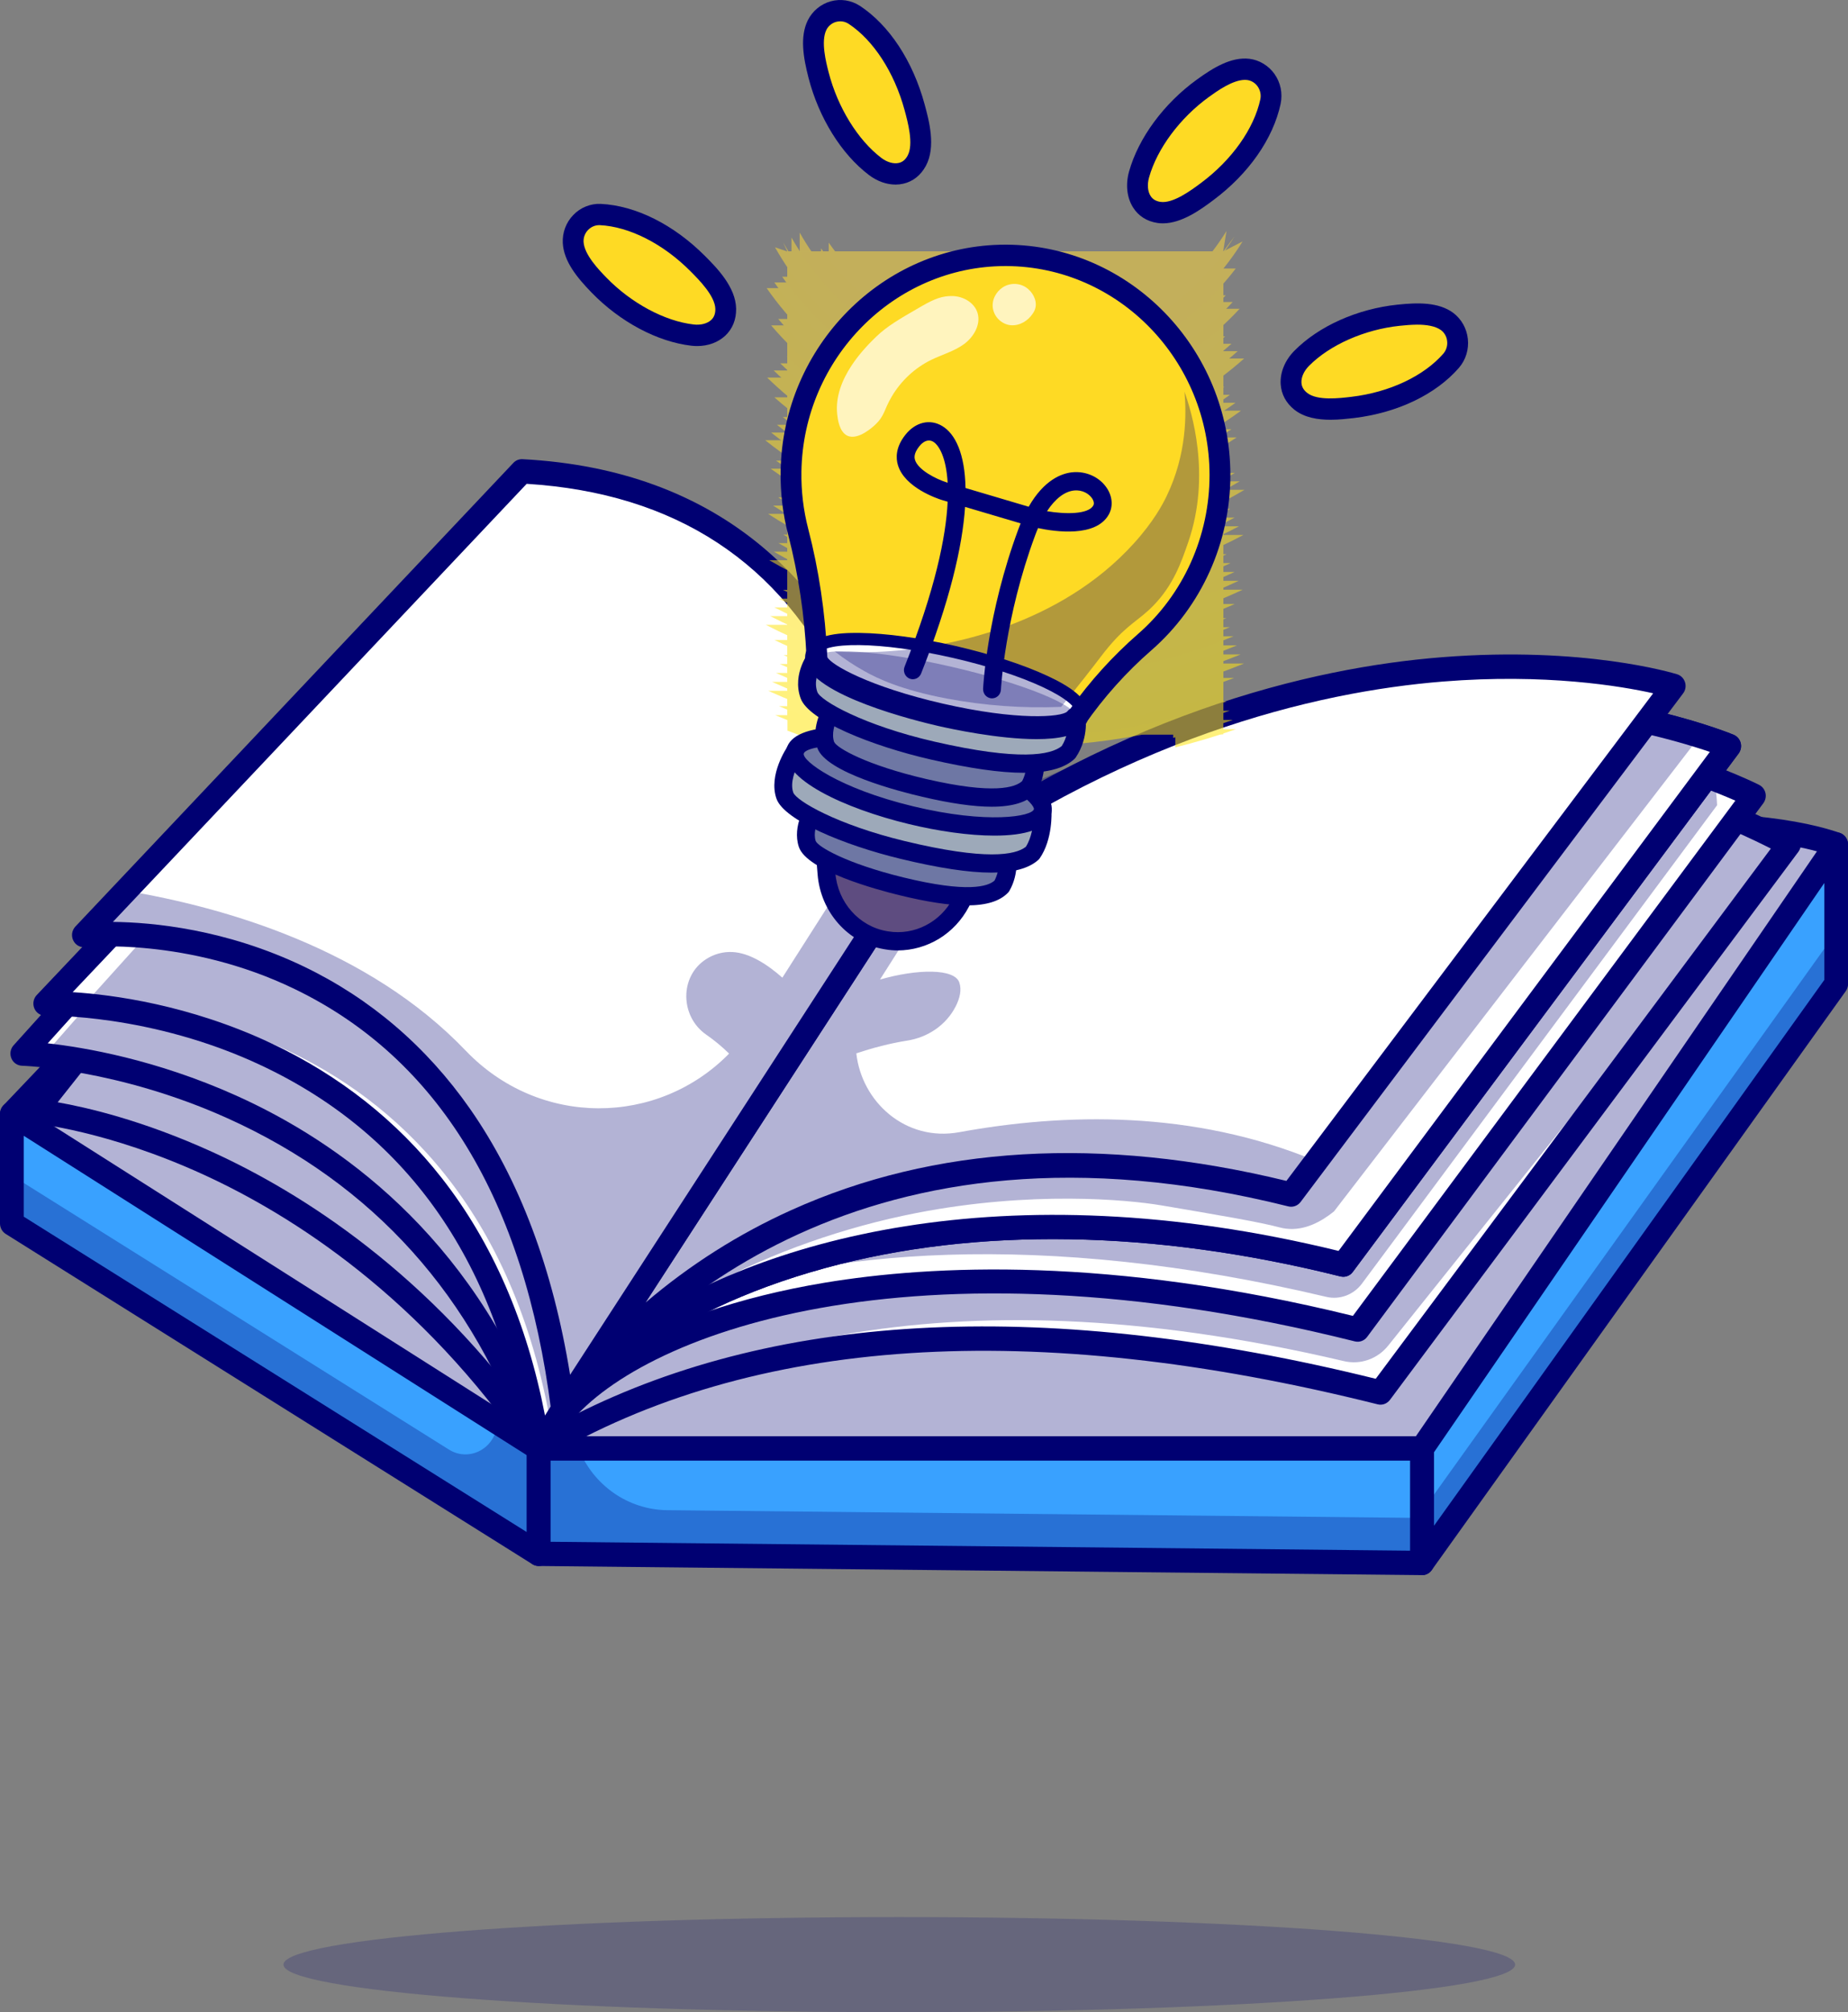 <svg width="45" height="49" viewBox="0 0 45 49" fill="none" xmlns="http://www.w3.org/2000/svg">
<rect x="0" y="0" width="45" height="49" fill="#808080" stroke="none"/>
<g clip-path="url(#clip0_5775_51515)">
<path opacity="0.2" d="M21.898 49C30.18 49 36.894 48.482 36.894 47.842C36.894 47.202 30.18 46.684 21.898 46.684C13.616 46.684 6.902 47.202 6.902 47.842C6.902 48.482 13.616 49 21.898 49Z" fill="#000072"/>
<path d="M0.289 27.126L13.116 13.644L20.95 22.789C20.95 22.789 39.379 18.712 44.71 20.565L34.627 36.666L13.116 36.319L0.289 27.126Z" fill="white"/>
<g opacity="0.3">
<path d="M0.289 27.126L13.116 13.644L20.95 22.789C20.95 22.789 39.379 18.712 44.71 20.565L34.627 36.666L13.116 36.319L0.289 27.126Z" fill="#000072"/>
</g>
<path d="M34.627 36.963H34.623L13.112 36.615C13.054 36.615 12.998 36.596 12.95 36.562L0.123 27.369C0.089 27.345 0.06 27.313 0.039 27.276C0.018 27.238 0.005 27.197 0.001 27.154C-0.003 27.111 0.003 27.068 0.017 27.028C0.03 26.987 0.053 26.95 0.082 26.919L12.909 13.438C12.937 13.409 12.97 13.386 13.007 13.37C13.044 13.355 13.084 13.347 13.124 13.348C13.164 13.349 13.203 13.359 13.239 13.376C13.275 13.393 13.308 13.418 13.334 13.449L21.056 22.463C23.028 22.034 39.669 18.499 44.804 20.284C44.845 20.299 44.883 20.323 44.914 20.355C44.946 20.386 44.969 20.425 44.984 20.467C44.998 20.51 45.003 20.555 44.998 20.6C44.993 20.645 44.978 20.687 44.954 20.725L34.871 36.827C34.845 36.869 34.809 36.903 34.766 36.927C34.724 36.951 34.676 36.963 34.627 36.963ZM13.21 36.024L34.471 36.367L44.26 20.736C38.636 19.212 21.191 23.039 21.011 23.079C20.961 23.09 20.908 23.087 20.859 23.071C20.81 23.054 20.767 23.024 20.733 22.985L13.105 14.081L0.735 27.083L13.21 36.024Z" fill="#000072"/>
<path d="M0.289 27.126V29.795L13.116 37.839V35.272L0.289 27.126Z" fill="#39A1FF"/>
<g opacity="0.3">
<path d="M12.103 34.628C12.103 35.244 11.445 35.622 10.932 35.3L0.289 28.626V29.795L13.116 37.839V35.272L12.103 34.628Z" fill="#000072"/>
</g>
<path d="M13.117 38.135C13.063 38.135 13.011 38.12 12.965 38.092L0.138 30.048C0.096 30.021 0.061 29.984 0.037 29.94C0.013 29.896 9.52202e-05 29.846 1.58154e-08 29.795V27.126C-1.70363e-05 27.073 0.014 27.021 0.04 26.976C0.066 26.93 0.104 26.892 0.149 26.867C0.194 26.841 0.245 26.828 0.296 26.829C0.348 26.831 0.398 26.846 0.442 26.874L13.269 35.02C13.311 35.046 13.345 35.083 13.369 35.127C13.393 35.172 13.406 35.221 13.406 35.272V37.838C13.406 37.917 13.375 37.992 13.321 38.048C13.267 38.104 13.193 38.135 13.117 38.135V38.135ZM0.579 29.629L12.827 37.309V35.437L0.579 27.659V29.629Z" fill="#000072"/>
<path d="M13.117 35.272V37.839L34.628 38.061V35.272H13.117Z" fill="#39A1FF"/>
<g opacity="0.3">
<path d="M16.249 36.776C15.784 36.771 15.331 36.626 14.946 36.358C14.562 36.091 14.263 35.713 14.087 35.272H13.117V37.839L34.628 38.061V36.965L16.249 36.776Z" fill="#000072"/>
</g>
<path d="M34.628 38.357H34.625L13.114 38.135C13.038 38.134 12.965 38.103 12.912 38.047C12.858 37.992 12.828 37.917 12.828 37.839V35.272C12.828 35.193 12.859 35.117 12.913 35.062C12.967 35.006 13.041 34.975 13.117 34.975H34.628C34.705 34.975 34.779 35.006 34.833 35.062C34.887 35.117 34.918 35.193 34.918 35.272V38.061C34.918 38.14 34.887 38.215 34.833 38.271C34.779 38.326 34.705 38.357 34.628 38.357ZM13.407 37.545L34.339 37.762V35.569H13.407V37.545Z" fill="#000072"/>
<path d="M44.712 20.565L34.629 35.272V38.061L44.712 23.96V20.565Z" fill="#FF926B"/>
<path d="M44.712 20.565L34.629 35.272V38.061L44.712 23.96V20.565Z" fill="#39A1FF"/>
<g opacity="0.3">
<path d="M34.629 38.061L44.712 23.96V22.7L34.629 36.801V38.061Z" fill="#000072"/>
</g>
<path d="M34.629 38.358C34.591 38.358 34.554 38.35 34.519 38.335C34.483 38.32 34.451 38.298 34.425 38.271C34.398 38.243 34.376 38.211 34.362 38.175C34.347 38.139 34.34 38.1 34.34 38.061V35.272C34.34 35.211 34.358 35.151 34.392 35.101L44.475 20.395C44.511 20.343 44.561 20.304 44.62 20.284C44.678 20.264 44.741 20.263 44.8 20.282C44.858 20.301 44.91 20.339 44.946 20.39C44.982 20.441 45.002 20.502 45.002 20.565V23.96C45.002 24.023 44.982 24.084 44.946 24.135L34.863 38.236C34.836 38.274 34.801 38.304 34.76 38.326C34.72 38.347 34.675 38.358 34.629 38.358ZM34.919 35.365V37.155L44.423 23.863V21.503L34.919 35.365Z" fill="#000072"/>
<path d="M13.116 35.272L21.165 22.379C21.165 22.379 21.617 14.814 12.271 12.648L0.855 27.064C0.855 27.064 7.947 27.682 13.116 35.272Z" fill="white"/>
<g opacity="0.3">
<path d="M13.116 35.272L21.165 22.379C21.165 22.379 21.617 14.814 12.271 12.648L0.855 27.064C0.855 27.064 7.947 27.682 13.116 35.272Z" fill="#000072"/>
</g>
<path d="M13.116 35.568C13.069 35.568 13.023 35.557 12.982 35.535C12.941 35.513 12.905 35.481 12.879 35.441C10.254 31.587 7.12 29.596 4.954 28.603C2.602 27.527 0.849 27.361 0.831 27.359C0.779 27.355 0.728 27.335 0.686 27.304C0.643 27.272 0.61 27.229 0.589 27.18C0.569 27.13 0.562 27.076 0.569 27.022C0.577 26.969 0.598 26.919 0.631 26.877L12.046 12.462C12.08 12.419 12.125 12.386 12.176 12.368C12.227 12.35 12.282 12.347 12.335 12.359C17.273 13.503 19.491 16.163 20.482 18.193C21.559 20.401 21.459 22.317 21.454 22.397C21.451 22.448 21.436 22.496 21.409 22.539L13.36 35.432C13.334 35.473 13.299 35.507 13.257 35.531C13.216 35.554 13.169 35.567 13.121 35.568L13.116 35.568ZM1.404 26.843C2.112 26.967 3.481 27.283 5.166 28.051C7.338 29.042 10.448 31.001 13.103 34.743L20.879 22.289C20.884 21.927 20.855 20.27 19.951 18.433C18.608 15.704 16.063 13.87 12.383 12.98L1.404 26.843Z" fill="#000072"/>
<path d="M13.116 35.272L21.166 22.379C21.166 22.379 21.617 14.814 12.272 12.648L0.543 25.656C0.543 25.656 9.926 25.903 13.116 35.272Z" fill="white"/>
<g opacity="0.3">
<path d="M13.337 35.272L21.168 22.379C21.168 22.379 21.607 14.814 12.516 12.648L1.105 25.656C1.105 25.656 10.234 25.903 13.337 35.272Z" fill="#000072"/>
</g>
<path d="M13.117 35.568C13.106 35.568 13.095 35.568 13.083 35.566C13.029 35.56 12.978 35.538 12.936 35.503C12.893 35.468 12.862 35.422 12.844 35.369C11.551 31.573 9.093 28.834 5.538 27.231C2.874 26.03 0.559 25.953 0.536 25.953C0.48 25.951 0.426 25.933 0.38 25.901C0.334 25.869 0.298 25.824 0.277 25.772C0.255 25.719 0.249 25.661 0.258 25.605C0.268 25.549 0.293 25.497 0.331 25.455L12.06 12.448C12.094 12.41 12.138 12.381 12.187 12.366C12.235 12.35 12.287 12.348 12.336 12.36C17.274 13.504 19.492 16.164 20.483 18.194C21.561 20.402 21.46 22.317 21.455 22.398C21.452 22.448 21.437 22.497 21.41 22.54L13.361 35.432C13.335 35.474 13.299 35.508 13.256 35.532C13.213 35.556 13.166 35.568 13.117 35.568ZM1.162 25.407C2.046 25.505 3.791 25.799 5.75 26.679C8.208 27.783 11.445 30.049 13.187 34.61L20.88 22.288C20.885 21.926 20.856 20.269 19.952 18.432C18.608 15.7 16.058 13.866 12.371 12.976L1.162 25.407Z" fill="#000072"/>
<path d="M13.118 35.272L21.168 22.379C21.168 22.379 21.619 14.814 12.274 12.648L1.105 24.439C1.105 24.439 11.448 24.123 13.118 35.272Z" fill="white"/>
<g opacity="0.3">
<path d="M13.504 35.272L21.165 22.379C21.165 22.379 21.594 14.814 12.7 12.648L2.07 24.439C2.07 24.439 11.914 24.123 13.504 35.272Z" fill="#000072"/>
</g>
<path d="M13.115 35.568C13.095 35.568 13.074 35.566 13.055 35.562C12.997 35.549 12.945 35.519 12.904 35.475C12.864 35.432 12.838 35.376 12.829 35.317C12.153 30.807 9.984 27.657 6.381 25.954C3.679 24.676 1.135 24.734 1.11 24.735C1.053 24.737 0.996 24.721 0.947 24.689C0.899 24.658 0.86 24.612 0.837 24.558C0.814 24.504 0.807 24.444 0.817 24.386C0.827 24.328 0.854 24.274 0.894 24.232L12.063 12.442C12.097 12.405 12.14 12.379 12.188 12.364C12.235 12.35 12.286 12.348 12.334 12.359C17.272 13.503 19.49 16.163 20.481 18.193C21.558 20.401 21.458 22.317 21.453 22.397C21.45 22.447 21.435 22.496 21.408 22.539L13.358 35.432C13.332 35.474 13.296 35.508 13.254 35.532C13.211 35.556 13.163 35.568 13.115 35.568ZM1.769 24.161C2.733 24.222 4.606 24.466 6.603 25.405C8.266 26.188 9.665 27.294 10.759 28.69C11.989 30.261 12.832 32.203 13.271 34.47L20.877 22.288C20.883 21.926 20.854 20.269 19.95 18.431C18.605 15.699 16.054 13.864 12.364 12.975L1.769 24.161Z" fill="#000072"/>
<path d="M21.945 21.582L13.117 35.272C16.922 33.019 23.182 31.295 33.614 33.91L43.561 20.564C43.561 20.564 32.057 13.999 21.945 21.582Z" fill="white"/>
<g opacity="0.3">
<path d="M21.945 21.582L13.117 35.272C16.843 33.067 22.692 30.786 32.729 33.147C32.925 33.192 33.129 33.181 33.319 33.114C33.509 33.047 33.677 32.927 33.804 32.768L43.561 20.564C43.561 20.564 32.057 13.999 21.945 21.582Z" fill="#000072"/>
</g>
<path d="M13.118 35.568C13.066 35.568 13.014 35.554 12.969 35.526C12.924 35.499 12.887 35.459 12.863 35.412C12.838 35.365 12.826 35.312 12.828 35.258C12.831 35.205 12.847 35.153 12.876 35.108L21.704 21.419C21.723 21.389 21.747 21.363 21.774 21.343C24.117 19.586 26.729 18.438 29.539 17.932C31.783 17.527 34.156 17.529 36.592 17.936C40.734 18.63 43.583 20.236 43.702 20.304C43.738 20.325 43.77 20.354 43.795 20.388C43.819 20.422 43.836 20.462 43.845 20.503C43.853 20.545 43.853 20.588 43.844 20.63C43.834 20.671 43.816 20.71 43.791 20.744L33.846 34.09C33.811 34.136 33.765 34.17 33.712 34.19C33.659 34.209 33.601 34.212 33.547 34.198C25.139 32.092 18.315 32.539 13.262 35.529C13.218 35.555 13.168 35.569 13.118 35.568ZM22.158 21.79L13.989 34.458C19.017 31.916 25.573 31.619 33.5 33.576L43.122 20.664C42.287 20.239 39.775 19.067 36.478 18.518C32.772 17.901 27.282 17.969 22.158 21.79Z" fill="#000072"/>
<path d="M21.944 21.582L13.562 34.579C15.498 31.996 22.626 29.763 33.059 32.377L42.708 19.379C42.708 19.379 32.056 13.999 21.944 21.582Z" fill="white"/>
<g opacity="0.3">
<path d="M21.628 21.047L15.563 30.453C15.107 31.159 15.803 32.044 16.576 31.744C19.922 30.443 25.354 29.932 32.296 31.581C32.456 31.619 32.622 31.608 32.776 31.551C32.929 31.494 33.064 31.393 33.163 31.26L41.812 19.609C41.793 19.05 41.651 18.614 41.434 18.268C38.87 14.178 24.022 19.896 21.979 20.697L21.628 21.047Z" fill="#000072"/>
</g>
<path d="M13.563 34.875C13.51 34.875 13.459 34.861 13.414 34.833C13.369 34.806 13.333 34.766 13.308 34.719C13.283 34.672 13.271 34.619 13.274 34.565C13.276 34.512 13.293 34.46 13.321 34.415L21.702 21.418C21.721 21.389 21.745 21.363 21.773 21.342C24.111 19.588 26.674 18.379 29.39 17.749C31.562 17.244 33.835 17.108 36.146 17.342C40.081 17.74 42.726 19.057 42.836 19.113C42.874 19.133 42.908 19.16 42.935 19.195C42.961 19.229 42.98 19.268 42.99 19.311C43 19.354 43 19.398 42.991 19.441C42.982 19.483 42.964 19.524 42.939 19.559L33.29 32.557C33.256 32.603 33.209 32.638 33.156 32.657C33.103 32.676 33.045 32.679 32.99 32.665C22.178 29.956 15.476 32.512 13.792 34.76C13.765 34.796 13.73 34.825 13.69 34.845C13.651 34.865 13.607 34.875 13.563 34.875ZM22.157 21.79L14.927 33.003C16.214 32.201 17.991 31.585 20.078 31.237C22.694 30.802 27.041 30.592 32.944 32.044L42.257 19.497C41.438 19.139 39.13 18.237 36.067 17.93C32.55 17.578 27.286 17.963 22.157 21.79V21.79Z" fill="#000072"/>
<path d="M21.945 21.582L13.707 34.286C15.643 31.704 22.278 28.181 32.711 30.796L42.106 18.168C42.106 18.168 32.057 13.999 21.945 21.582Z" fill="white"/>
<path d="M13.707 34.583C13.655 34.583 13.604 34.569 13.559 34.541C13.514 34.513 13.477 34.474 13.452 34.427C13.428 34.379 13.416 34.326 13.418 34.273C13.421 34.219 13.437 34.167 13.466 34.123L21.704 21.418C21.723 21.389 21.747 21.363 21.774 21.343C27.064 17.376 32.335 16.648 35.825 16.735C39.611 16.829 42.111 17.849 42.215 17.893C42.256 17.91 42.293 17.937 42.323 17.971C42.352 18.005 42.374 18.045 42.386 18.089C42.398 18.133 42.399 18.18 42.391 18.224C42.382 18.269 42.364 18.311 42.337 18.348L32.941 30.975C32.907 31.021 32.861 31.056 32.807 31.075C32.754 31.095 32.697 31.097 32.642 31.084C28.103 29.946 23.765 29.875 20.097 30.879C16.046 31.987 14.358 33.906 13.937 34.467C13.91 34.503 13.875 34.533 13.835 34.553C13.795 34.573 13.752 34.583 13.707 34.583ZM22.158 21.79L15.255 32.436C18.404 30.202 24.425 28.463 32.595 30.462L41.636 18.31C40.816 18.03 38.662 17.396 35.786 17.327C32.401 17.245 27.293 17.956 22.158 21.79Z" fill="#000072"/>
<path d="M21.945 21.582L13.707 34.286C15.643 31.704 22.278 28.181 32.711 30.796L42.106 18.168C42.106 18.168 32.057 13.999 21.945 21.582Z" fill="white"/>
<path d="M13.707 34.583C13.655 34.583 13.604 34.569 13.559 34.541C13.514 34.513 13.477 34.474 13.452 34.427C13.428 34.379 13.416 34.326 13.418 34.273C13.421 34.219 13.437 34.167 13.466 34.123L21.704 21.418C21.723 21.389 21.747 21.363 21.774 21.343C27.064 17.376 32.335 16.648 35.825 16.735C39.611 16.829 42.111 17.849 42.215 17.893C42.256 17.91 42.293 17.937 42.323 17.971C42.352 18.005 42.374 18.045 42.386 18.089C42.398 18.133 42.399 18.18 42.391 18.224C42.382 18.269 42.364 18.311 42.337 18.348L32.941 30.975C32.907 31.021 32.861 31.056 32.807 31.075C32.754 31.095 32.697 31.097 32.642 31.084C28.103 29.946 23.765 29.875 20.097 30.879C16.046 31.987 14.358 33.906 13.937 34.467C13.91 34.503 13.875 34.533 13.835 34.553C13.795 34.573 13.752 34.583 13.707 34.583ZM22.158 21.79L15.255 32.436C18.404 30.202 24.425 28.463 32.595 30.462L41.636 18.31C40.816 18.03 38.662 17.396 35.786 17.327C32.401 17.245 27.293 17.956 22.158 21.79Z" fill="#000072"/>
<g opacity="0.3">
<path d="M21.396 21.229L13.273 32.95L17.234 31.332C18.835 30.489 20.547 29.886 22.315 29.539C25.107 28.995 27.454 29.213 28.285 29.354C29.675 29.59 30.683 29.761 31.156 29.889C31.209 29.903 31.262 29.914 31.315 29.92C31.775 29.976 32.184 29.741 32.483 29.501L41.276 18.079C41.276 18.079 31.366 14.233 21.396 21.229Z" fill="#000072"/>
</g>
<path d="M21.945 21.582L13.707 34.287C15.643 31.704 21.006 26.476 31.439 29.091L40.755 16.704C40.755 16.704 32.057 13.999 21.945 21.582Z" fill="white"/>
<path d="M13.707 34.583C13.655 34.583 13.604 34.569 13.559 34.541C13.514 34.514 13.477 34.474 13.452 34.427C13.428 34.38 13.416 34.326 13.418 34.273C13.421 34.219 13.437 34.167 13.466 34.123L21.704 21.418C21.723 21.389 21.747 21.363 21.774 21.343C27.053 17.384 31.946 16.254 35.12 16.004C38.574 15.731 40.749 16.392 40.84 16.42C40.885 16.434 40.925 16.459 40.959 16.493C40.992 16.526 41.017 16.568 41.031 16.614C41.046 16.659 41.049 16.708 41.041 16.755C41.033 16.803 41.014 16.847 40.985 16.885L31.669 29.272C31.634 29.317 31.588 29.351 31.535 29.37C31.482 29.389 31.425 29.392 31.371 29.378C21.021 26.785 15.731 32.073 13.937 34.467C13.91 34.503 13.875 34.533 13.835 34.553C13.795 34.573 13.752 34.583 13.707 34.583ZM22.158 21.79L15.718 31.722C16.793 30.804 17.989 30.045 19.27 29.468C22.751 27.897 26.806 27.658 31.325 28.757L40.256 16.883C39.474 16.708 37.635 16.396 35.135 16.597C32.05 16.846 27.298 17.948 22.158 21.79Z" fill="#000072"/>
<path d="M13.705 34.287L21.943 21.582C21.943 21.582 21.901 11.96 12.709 11.479L2.043 22.77C2.043 22.77 12.105 21.69 13.705 34.287Z" fill="white"/>
<path d="M13.706 34.583C13.683 34.583 13.661 34.581 13.64 34.575C13.582 34.562 13.53 34.531 13.491 34.486C13.451 34.441 13.426 34.385 13.418 34.325C12.77 29.22 10.669 25.774 7.175 24.085C4.562 22.821 2.098 23.063 2.074 23.065C2.015 23.072 1.955 23.059 1.903 23.03C1.851 23 1.809 22.955 1.783 22.9C1.757 22.846 1.748 22.784 1.757 22.724C1.767 22.664 1.794 22.608 1.835 22.564L12.501 11.272C12.529 11.242 12.564 11.218 12.602 11.202C12.641 11.187 12.682 11.18 12.723 11.182C17.614 11.438 19.942 14.26 21.034 16.582C22.208 19.079 22.232 21.48 22.233 21.581C22.233 21.639 22.216 21.697 22.185 21.746L13.947 34.451C13.92 34.492 13.884 34.525 13.842 34.548C13.8 34.571 13.753 34.583 13.706 34.583ZM2.749 22.45C3.712 22.46 5.498 22.625 7.397 23.536C9.02 24.316 10.381 25.481 11.444 27C12.646 28.72 13.465 30.896 13.882 33.479L21.652 21.496C21.636 21.047 21.506 18.941 20.504 16.821C19.031 13.703 16.448 12.008 12.825 11.782L2.749 22.45Z" fill="#000072"/>
<g opacity="0.3">
<path d="M23.359 27.571C22.042 27.812 20.979 26.822 20.852 25.65C21.256 25.517 21.679 25.405 22.091 25.341C22.589 25.263 23.037 24.966 23.271 24.509C23.37 24.314 23.422 24.108 23.36 23.926C23.244 23.582 22.341 23.591 21.428 23.854L23.616 20.41C23.063 20.771 22.505 21.16 21.942 21.582C21.942 21.582 21.938 20.781 21.713 19.632L19.051 23.808C18.694 23.492 18.258 23.205 17.837 23.184C17.61 23.172 17.386 23.233 17.195 23.357C16.541 23.775 16.559 24.756 17.199 25.197C17.396 25.334 17.582 25.488 17.754 25.657C16.022 27.426 13.137 27.464 11.339 25.584C8.962 23.099 5.48 22.096 3.062 21.691L2.043 22.77C2.043 22.77 12.105 21.69 13.705 34.287C15.64 31.704 21.004 26.476 31.437 29.091L32.051 28.275C29.052 27.025 25.912 27.104 23.359 27.571Z" fill="#000072"/>
</g>
<g opacity="0.55">
<path d="M29.707 6.206H19.254V17.802H29.707V6.206Z" fill="#FFE610"/>
<path d="M22.304 17.883H20.698V18.301C20.178 18.156 19.666 17.985 19.164 17.788H19.175V6.125H29.786V17.883H22.304Z" fill="#FFE610"/>
<path d="M22.339 18.425C21.282 18.246 20.245 17.958 19.244 17.565C19.122 17.517 19 17.467 18.879 17.416H19.172V6.125H29.783V17.758H30.095C29.613 17.929 29.122 18.076 28.621 18.199V17.883H22.339V18.425Z" fill="#FFE611"/>
<path d="M22.378 18.19C21.337 18.013 20.315 17.73 19.329 17.343C19.208 17.296 19.088 17.247 18.969 17.197H19.173V6.125H29.784V17.532H30.02C29.545 17.701 29.061 17.846 28.568 17.968V17.883H22.378V18.19Z" fill="#FFE512"/>
<path d="M22.416 17.955C21.39 17.781 20.384 17.502 19.412 17.121C19.174 17.027 18.939 16.928 18.707 16.823H19.172V6.126H29.784V17.308H29.945C29.476 17.474 29 17.616 28.514 17.736C26.516 18.227 24.442 18.302 22.416 17.955Z" fill="#FFE513"/>
<path d="M22.454 17.72C21.443 17.549 20.452 17.274 19.495 16.899C19.261 16.807 19.029 16.709 18.801 16.606H19.172V6.125H29.784V17.082H29.868C29.407 17.246 28.937 17.387 28.459 17.505C26.492 17.988 24.449 18.062 22.454 17.72Z" fill="#FEE414"/>
<path d="M22.491 17.485C21.496 17.317 20.52 17.046 19.578 16.677C19.347 16.586 19.119 16.489 18.895 16.388H19.172V6.125H29.784V16.858H29.792C29.338 17.019 28.876 17.157 28.405 17.273C26.467 17.75 24.456 17.822 22.491 17.485Z" fill="#FEE415"/>
<path d="M22.529 17.251C21.55 17.085 20.589 16.818 19.662 16.454C19.434 16.365 19.21 16.27 18.988 16.17H19.172V6.125H29.783V16.51H30.05C29.939 16.552 29.828 16.593 29.716 16.633C29.269 16.791 28.813 16.928 28.349 17.042C26.442 17.511 24.463 17.582 22.529 17.251Z" fill="#FEE416"/>
<path d="M22.567 17.016C21.603 16.853 20.657 16.591 19.745 16.233C19.521 16.145 19.3 16.052 19.082 15.953H19.171V6.125H29.783V16.158H30.293C30.078 16.246 29.86 16.33 29.64 16.408C29.2 16.564 28.752 16.698 28.296 16.811C26.419 17.272 24.471 17.342 22.567 17.016Z" fill="#FEE317"/>
<path d="M22.607 16.781C21.658 16.62 20.728 16.362 19.83 16.01C19.61 15.923 19.393 15.831 19.178 15.734C19.071 15.686 18.965 15.636 18.859 15.585H19.174V6.125H29.785V15.937H30.209C29.997 16.023 29.783 16.105 29.567 16.183C29.134 16.336 28.693 16.468 28.244 16.579C26.397 17.033 24.48 17.102 22.607 16.781Z" fill="#FEE318"/>
<path d="M22.645 16.546C21.712 16.388 20.796 16.134 19.913 15.788C19.48 15.617 19.058 15.427 18.648 15.216H19.173V6.125H29.785V15.716H30.122C29.913 15.801 29.703 15.882 29.49 15.958C29.064 16.109 28.63 16.239 28.189 16.348C26.372 16.794 24.487 16.862 22.645 16.546Z" fill="#FEE319"/>
<path d="M22.683 16.312C21.766 16.156 20.866 15.906 19.997 15.566C19.571 15.398 19.157 15.211 18.754 15.003H19.174V6.125H29.785V15.495H30.037C29.832 15.579 29.625 15.658 29.416 15.733C28.997 15.881 28.57 16.009 28.136 16.116C26.35 16.555 24.495 16.622 22.683 16.312Z" fill="#FEE21A"/>
<path d="M22.719 16.077C21.817 15.924 20.932 15.679 20.078 15.344C19.659 15.18 19.252 14.995 18.855 14.791H19.171V6.125H29.783V15.274H29.948C29.746 15.357 29.543 15.435 29.336 15.508C28.925 15.654 28.506 15.779 28.079 15.885C26.323 16.316 24.5 16.382 22.719 16.077Z" fill="#FEE21B"/>
<path d="M22.758 15.842C21.871 15.692 21.002 15.451 20.162 15.121C19.751 14.96 19.35 14.778 18.961 14.578H19.172V6.125H29.784V15.053H29.862C29.664 15.134 29.464 15.211 29.262 15.283C28.857 15.426 28.445 15.55 28.026 15.653C26.3 16.077 24.508 16.142 22.758 15.842Z" fill="#FDE11C"/>
<path d="M22.797 15.607C21.926 15.46 21.071 15.223 20.247 14.899C19.842 14.74 19.449 14.562 19.066 14.365H19.173V6.125H29.785V14.708H30.067C29.971 14.751 29.874 14.792 29.777 14.832C29.582 14.912 29.385 14.987 29.187 15.058C28.789 15.199 28.384 15.32 27.972 15.422C26.277 15.838 24.517 15.902 22.797 15.607Z" fill="#FDE11D"/>
<path d="M22.836 15.373C21.981 15.228 21.142 14.995 20.332 14.677C19.935 14.521 19.548 14.346 19.172 14.152H19.174V6.125H29.786V14.361H30.259C27.939 15.451 25.353 15.804 22.835 15.372L22.836 15.373Z" fill="#FDE11E"/>
<path d="M22.872 15.138C22.032 14.995 21.208 14.767 20.413 14.455C20.023 14.302 19.643 14.13 19.275 13.94C19.09 13.845 18.909 13.746 18.73 13.642H19.172V6.125H29.784V14.145H30.16C27.883 15.216 25.344 15.562 22.872 15.138V15.138Z" fill="#FDE01F"/>
<path d="M22.909 14.903C22.084 14.763 21.276 14.539 20.495 14.232C20.112 14.082 19.74 13.914 19.378 13.728C19.197 13.635 19.019 13.537 18.844 13.435H19.171V6.124H29.783V13.928H30.063C27.827 14.979 25.335 15.319 22.909 14.903Z" fill="#FDE020"/>
<path d="M22.946 14.668C22.137 14.531 21.344 14.311 20.578 14.01C20.202 13.863 19.837 13.697 19.482 13.514C19.304 13.423 19.129 13.327 18.957 13.227H19.17V6.125H29.782V13.712H29.965C27.771 14.743 25.326 15.076 22.946 14.668Z" fill="#FDDF21"/>
<path d="M22.986 14.433C22.193 14.299 21.415 14.083 20.663 13.788C20.295 13.644 19.936 13.481 19.588 13.302C19.414 13.212 19.243 13.118 19.074 13.02H19.173V6.125H29.784V13.495H29.871C27.719 14.507 25.321 14.834 22.986 14.433Z" fill="#FDDF22"/>
<path d="M23.026 14.198C21.489 13.939 20.019 13.366 18.703 12.513H19.175V6.125H29.787V13.027H30.279C30.113 13.115 29.946 13.199 29.776 13.279C27.666 14.27 25.315 14.59 23.026 14.198Z" fill="#FCDF23"/>
<path d="M23.061 13.963C21.555 13.71 20.114 13.148 18.824 12.312H19.172V6.125H29.783V12.816H30.17C30.008 12.902 29.843 12.984 29.677 13.062C27.61 14.034 25.305 14.348 23.062 13.963H23.061Z" fill="#FCDE24"/>
<path d="M23.1 13.729C21.625 13.48 20.213 12.93 18.949 12.112H19.173V6.125H29.784V12.605H30.064C29.905 12.689 29.744 12.77 29.581 12.847C27.555 13.799 25.298 14.107 23.1 13.729V13.729Z" fill="#FCDE25"/>
<path d="M23.139 13.494C21.694 13.251 20.312 12.712 19.074 11.91H19.173V6.125H29.785V12.393H29.958C29.802 12.476 29.645 12.555 29.485 12.63C27.502 13.562 25.291 13.863 23.139 13.494Z" fill="#FCDE27"/>
<path d="M23.178 13.259C21.763 13.021 20.41 12.494 19.199 11.709C19.052 11.614 18.907 11.515 18.766 11.413H19.174V6.125H29.785V11.928H30.304C30.007 12.104 29.702 12.266 29.389 12.413C27.448 13.326 25.284 13.621 23.177 13.26L23.178 13.259Z" fill="#FCDD28"/>
<path d="M23.215 13.024C21.831 12.792 20.507 12.276 19.323 11.508C19.179 11.415 19.037 11.318 18.898 11.218H19.173V6.125H29.785V11.722H30.187C29.896 11.894 29.598 12.053 29.291 12.197C27.392 13.09 25.275 13.378 23.215 13.024Z" fill="#FCDD29"/>
<path d="M23.252 12.79C21.899 12.562 20.605 12.058 19.446 11.307C19.165 11.124 18.894 10.929 18.633 10.721H19.173V6.125H29.785V11.516H30.07C29.786 11.685 29.494 11.839 29.195 11.98C27.338 12.854 25.268 13.136 23.252 12.79H23.252Z" fill="#FCDC2A"/>
<path d="M23.291 12.555C21.969 12.332 20.704 11.839 19.572 11.106C19.297 10.928 19.032 10.736 18.777 10.533H19.175V6.125H29.786V11.31H29.955C29.677 11.475 29.392 11.626 29.099 11.764C27.285 12.617 25.261 12.893 23.292 12.555H23.291Z" fill="#FBDC2B"/>
<path d="M23.328 12.32C22.037 12.103 20.801 11.621 19.695 10.905C19.426 10.73 19.167 10.544 18.918 10.344H19.172V6.125H29.784V11.104H29.836C29.565 11.265 29.286 11.413 29 11.548C27.228 12.381 25.251 12.65 23.328 12.32L23.328 12.32Z" fill="#FBDC2C"/>
<path d="M23.368 12.085C22.107 11.873 20.901 11.403 19.821 10.703C19.559 10.533 19.306 10.351 19.062 10.156H19.175V6.125H29.786V10.653H30.113C29.985 10.738 29.855 10.819 29.722 10.898C29.457 11.055 29.185 11.2 28.906 11.331C27.176 12.145 25.246 12.408 23.368 12.085Z" fill="#FBDB2D"/>
<path d="M23.405 11.851C22.174 11.643 20.997 11.185 19.944 10.502C19.688 10.336 19.441 10.158 19.204 9.968C19.085 9.874 18.969 9.776 18.855 9.675H19.173V6.125H29.785V10.453H29.986C29.861 10.536 29.734 10.616 29.605 10.693C29.346 10.846 29.081 10.987 28.809 11.115C27.12 11.909 25.238 12.165 23.405 11.851L23.405 11.851Z" fill="#FBDB2E"/>
<path d="M23.441 11.616C21.653 11.315 19.994 10.472 18.68 9.195H19.172V6.125H29.784V10.001H30.22C28.327 11.389 25.919 12.036 23.441 11.616Z" fill="#FBDA2F"/>
<path d="M23.48 11.381C21.737 11.088 20.121 10.267 18.84 9.022H19.172V6.125H29.784V9.808H30.085C28.241 11.16 25.893 11.791 23.48 11.381Z" fill="#FBDA30"/>
<path d="M23.518 11.146C21.822 10.861 20.248 10.061 19 8.849H19.173V6.125H29.785V9.614H29.95C28.154 10.931 25.869 11.545 23.518 11.146Z" fill="#FBDA31"/>
<path d="M23.557 10.912C21.906 10.634 20.374 9.855 19.16 8.676H19.174V6.125H29.785V9.421H29.815C28.919 10.079 27.905 10.55 26.831 10.806C25.757 11.062 24.644 11.098 23.557 10.912Z" fill="#FBD932"/>
<path d="M23.596 10.677C21.99 10.407 20.501 9.65 19.321 8.503C19.13 8.319 18.949 8.125 18.777 7.923H19.175V6.125H29.786V8.73H30.296C30.099 8.906 29.894 9.072 29.681 9.228C28.81 9.868 27.824 10.326 26.78 10.574C25.735 10.823 24.653 10.858 23.596 10.677Z" fill="#FAD933"/>
<path d="M23.63 10.442C22.07 10.18 20.624 9.444 19.477 8.33C19.292 8.151 19.116 7.963 18.949 7.767H19.172V6.125H29.783V8.551H30.14C29.949 8.722 29.75 8.883 29.543 9.035C28.697 9.657 27.738 10.101 26.724 10.343C25.709 10.584 24.657 10.618 23.63 10.442Z" fill="#FAD834"/>
<path d="M23.67 10.207C22.672 10.039 21.716 9.671 20.858 9.123C20 8.575 19.255 7.859 18.668 7.016H19.173V6.125H29.784V8.371H29.988C29.802 8.537 29.609 8.693 29.409 8.84C28.587 9.444 27.657 9.876 26.672 10.11C25.688 10.345 24.667 10.378 23.67 10.207Z" fill="#FAD835"/>
<path d="M23.706 9.972C22.739 9.809 21.812 9.452 20.98 8.921C20.147 8.39 19.425 7.696 18.855 6.878H19.171V6.125H29.783V8.191H29.834C29.654 8.352 29.467 8.504 29.272 8.647C28.476 9.232 27.574 9.651 26.619 9.878C25.663 10.106 24.674 10.138 23.706 9.972Z" fill="#FAD836"/>
<path d="M23.747 9.738C22.809 9.58 21.911 9.233 21.105 8.719C20.298 8.204 19.599 7.532 19.047 6.739H19.174V6.125H29.786V7.519H30.186C29.867 7.864 29.517 8.177 29.14 8.453C28.368 9.021 27.494 9.426 26.568 9.647C25.643 9.867 24.684 9.898 23.747 9.738Z" fill="#FAD737"/>
<path d="M23.785 9.503C22.877 9.35 22.008 9.015 21.227 8.517C20.447 8.019 19.77 7.368 19.235 6.601C19.105 6.414 18.984 6.221 18.871 6.022L19.173 6.125H29.785V7.355H30.017C29.708 7.689 29.369 7.992 29.004 8.259C28.257 8.809 27.411 9.201 26.515 9.415C25.62 9.628 24.692 9.658 23.785 9.503Z" fill="#FAD738"/>
<path d="M23.821 9.268C22.944 9.12 22.103 8.796 21.349 8.315C20.594 7.833 19.939 7.204 19.423 6.462C19.297 6.282 19.179 6.095 19.07 5.903L19.172 6.125H29.783V7.192H29.847C29.548 7.514 29.22 7.807 28.867 8.066C28.145 8.597 27.327 8.976 26.461 9.183C25.595 9.389 24.698 9.418 23.821 9.268Z" fill="#FAD739"/>
<path d="M23.861 9.033C23.014 8.891 22.202 8.578 21.474 8.113C20.745 7.648 20.113 7.04 19.614 6.324C19.492 6.15 19.379 5.97 19.273 5.784V6.125H29.785V6.539H30.091C29.962 6.709 29.824 6.872 29.68 7.028C29.392 7.34 29.075 7.623 28.734 7.873C28.037 8.385 27.247 8.752 26.411 8.951C25.574 9.15 24.708 9.178 23.861 9.033Z" fill="#F9D63A"/>
<path d="M23.898 8.798C23.08 8.661 22.298 8.359 21.595 7.911C20.892 7.462 20.282 6.876 19.801 6.185C19.684 6.017 19.574 5.843 19.473 5.664V6.124H29.784L30.258 5.88C29.823 6.583 29.259 7.194 28.598 7.679C27.925 8.173 27.163 8.527 26.357 8.719C25.55 8.911 24.714 8.938 23.898 8.798Z" fill="#F9D63B"/>
<path d="M23.938 8.564C23.15 8.432 22.397 8.141 21.72 7.709C21.043 7.277 20.456 6.712 19.992 6.047V6.126H29.786L30.064 5.753C29.645 6.431 29.101 7.019 28.464 7.485C27.816 7.962 27.083 8.302 26.306 8.488C25.529 8.673 24.724 8.699 23.938 8.564Z" fill="#F9D53C"/>
<path d="M23.974 8.329C23.217 8.201 22.492 7.922 21.841 7.506C21.19 7.091 20.625 6.548 20.18 5.908V6.125H29.785L29.866 5.625C29.463 6.277 28.94 6.843 28.328 7.292C27.704 7.75 26.999 8.077 26.252 8.255C25.505 8.433 24.731 8.458 23.974 8.329Z" fill="#F9D53D"/>
</g>
<path d="M29.761 11.57C29.762 12.343 29.598 13.107 29.282 13.809C28.966 14.511 28.505 15.135 27.931 15.636C27.3 16.186 26.738 16.814 26.257 17.506L26.237 17.491C26.004 17.802 24.598 17.764 22.959 17.388C21.312 17.011 20.019 16.427 19.95 16.046C19.95 16.029 19.95 16.014 19.947 16V15.997C19.898 14.968 19.751 13.947 19.492 12.951C19.367 12.471 19.308 11.975 19.317 11.478C19.365 8.565 21.719 6.206 24.562 6.219C27.436 6.233 29.761 8.623 29.761 11.57Z" fill="#FEDA24"/>
<path d="M20.07 20.565L20.127 21.273C20.192 22.084 20.777 22.757 21.56 22.894L21.599 22.901C22.328 23.019 23.049 22.645 23.401 21.98L23.738 21.343L20.07 20.565Z" fill="#5E4C80"/>
<path d="M21.865 23.145C21.764 23.145 21.663 23.137 21.563 23.12L21.52 23.113C20.646 22.96 19.982 22.211 19.909 21.292L19.852 20.583C19.849 20.549 19.855 20.514 19.867 20.482C19.88 20.45 19.899 20.421 19.925 20.398C19.95 20.375 19.98 20.359 20.013 20.35C20.045 20.341 20.08 20.34 20.113 20.347L23.78 21.126C23.813 21.133 23.844 21.148 23.871 21.169C23.897 21.191 23.919 21.218 23.933 21.25C23.947 21.281 23.954 21.316 23.953 21.35C23.952 21.385 23.943 21.419 23.927 21.449L23.59 22.086C23.422 22.405 23.173 22.672 22.87 22.858C22.566 23.044 22.219 23.143 21.865 23.145ZM20.308 20.843L20.341 21.256C20.398 21.972 20.913 22.556 21.593 22.675L21.63 22.681C22.264 22.784 22.898 22.46 23.207 21.874L23.405 21.5L20.308 20.843Z" fill="#000072"/>
<path d="M24.524 20.831L19.833 19.685C19.833 19.685 19.518 20.139 19.656 20.554C19.757 20.856 20.712 21.282 21.942 21.583C23.238 21.899 24.077 21.916 24.39 21.581C24.599 21.219 24.524 20.831 24.524 20.831Z" fill="#9DA9B9"/>
<g opacity="0.3">
<path d="M24.524 20.831L19.833 19.685C19.833 19.685 19.518 20.139 19.656 20.554C19.757 20.856 20.712 21.282 21.942 21.583C23.238 21.899 24.077 21.916 24.39 21.581C24.599 21.219 24.524 20.831 24.524 20.831Z" fill="#000072"/>
</g>
<path d="M23.547 22.048C23.12 22.048 22.573 21.965 21.894 21.798C21.369 21.67 19.646 21.207 19.453 20.625C19.28 20.108 19.642 19.578 19.658 19.555C19.683 19.519 19.718 19.491 19.758 19.476C19.799 19.46 19.843 19.457 19.885 19.468L24.576 20.615C24.617 20.625 24.654 20.646 24.683 20.677C24.711 20.708 24.731 20.747 24.739 20.788C24.743 20.808 24.826 21.265 24.58 21.693C24.572 21.708 24.561 21.722 24.55 21.734C24.353 21.943 24.025 22.048 23.547 22.048ZM19.941 19.939C19.872 20.083 19.803 20.3 19.863 20.481C19.922 20.622 20.608 21.026 21.994 21.366C23.561 21.749 24.06 21.588 24.218 21.443C24.286 21.309 24.322 21.161 24.321 21.01L19.941 19.939Z" fill="#000072"/>
<path d="M25.39 19.755L19.362 18.3C19.362 18.3 18.948 18.896 19.113 19.373C19.234 19.721 20.398 20.316 21.98 20.698C23.644 21.1 24.728 21.145 25.144 20.773C25.424 20.368 25.39 19.755 25.39 19.755Z" fill="#9DA9B9"/>
<path d="M24.144 21.25C23.588 21.25 22.855 21.138 21.928 20.914C20.566 20.585 19.09 19.976 18.907 19.448C18.705 18.868 19.163 18.199 19.183 18.171C19.208 18.135 19.243 18.108 19.283 18.092C19.323 18.076 19.367 18.073 19.409 18.084L25.437 19.539C25.483 19.55 25.524 19.576 25.554 19.612C25.584 19.649 25.602 19.695 25.604 19.743C25.606 19.771 25.639 20.438 25.318 20.901C25.308 20.915 25.297 20.928 25.284 20.94C25.054 21.146 24.68 21.25 24.144 21.25ZM19.462 18.553C19.358 18.745 19.234 19.062 19.316 19.298C19.386 19.5 20.381 20.083 22.027 20.481C24 20.957 24.724 20.825 24.98 20.621C25.119 20.403 25.158 20.111 25.168 19.931L19.462 18.553Z" fill="#000072"/>
<path d="M25.39 19.755C25.285 20.211 23.851 20.254 22.186 19.852C20.521 19.45 19.257 18.755 19.361 18.3C19.466 17.845 20.901 17.802 22.565 18.204C24.23 18.605 25.494 19.3 25.39 19.755Z" fill="#9DA9B9"/>
<g opacity="0.3">
<path d="M25.39 19.755C25.285 20.211 23.851 20.254 22.186 19.852C20.521 19.45 19.257 18.755 19.361 18.3C19.466 17.845 20.901 17.802 22.565 18.204C24.23 18.605 25.494 19.3 25.39 19.755Z" fill="#000072"/>
</g>
<path d="M24.216 20.349C23.595 20.349 22.845 20.24 22.134 20.068C20.581 19.694 18.984 18.964 19.148 18.249C19.313 17.534 21.06 17.612 22.613 17.987C23.436 18.186 24.192 18.462 24.742 18.763C25.388 19.119 25.677 19.47 25.6 19.806C25.511 20.195 24.954 20.349 24.216 20.349ZM20.528 18.152C19.929 18.152 19.594 18.254 19.572 18.351C19.531 18.527 20.414 19.196 22.235 19.635C24.055 20.075 25.137 19.881 25.177 19.704C25.185 19.67 25.096 19.463 24.537 19.155C24.02 18.871 23.301 18.61 22.514 18.42C21.692 18.221 21.02 18.152 20.528 18.152Z" fill="#000072"/>
<path d="M25.2 18.372L20.284 17.23C20.284 17.23 19.96 17.708 20.11 18.14C20.218 18.455 21.221 18.888 22.511 19.187C23.868 19.503 24.745 19.51 25.069 19.155C25.282 18.776 25.2 18.372 25.2 18.372Z" fill="#9DA9B9"/>
<g opacity="0.3">
<path d="M25.2 18.372L20.284 17.23C20.284 17.23 19.96 17.708 20.11 18.14C20.218 18.455 21.221 18.888 22.511 19.187C23.868 19.503 24.745 19.51 25.069 19.155C25.282 18.776 25.2 18.372 25.2 18.372Z" fill="#000072"/>
</g>
<path d="M24.148 19.645C23.709 19.645 23.151 19.565 22.461 19.404C21.913 19.277 20.111 18.815 19.903 18.214C19.719 17.681 20.088 17.126 20.104 17.103C20.128 17.066 20.163 17.038 20.203 17.022C20.244 17.006 20.288 17.003 20.33 17.012L25.246 18.154C25.286 18.163 25.323 18.185 25.352 18.215C25.382 18.245 25.402 18.284 25.41 18.326C25.414 18.346 25.506 18.818 25.255 19.266C25.247 19.281 25.237 19.294 25.225 19.307C25.019 19.533 24.667 19.645 24.148 19.645ZM20.391 17.483C20.319 17.636 20.245 17.872 20.311 18.066C20.371 18.212 21.09 18.63 22.556 18.971C24.205 19.353 24.726 19.175 24.891 19.02C24.98 18.849 24.997 18.671 24.995 18.552L20.391 17.483Z" fill="#000072"/>
<path d="M26.213 17.428L19.897 15.98C19.897 15.98 19.522 16.432 19.701 16.928C19.831 17.291 21.054 17.898 22.711 18.278C24.455 18.677 25.588 18.712 26.019 18.317C26.306 17.891 26.213 17.428 26.213 17.428Z" fill="#9DA9B9"/>
<path d="M24.929 18.819C24.355 18.819 23.606 18.711 22.663 18.495C21.238 18.168 19.692 17.552 19.496 17.006C19.275 16.394 19.711 15.859 19.73 15.836C19.756 15.805 19.789 15.782 19.826 15.769C19.864 15.756 19.904 15.754 19.943 15.763L26.259 17.211C26.3 17.22 26.337 17.241 26.366 17.272C26.396 17.302 26.416 17.341 26.424 17.383C26.429 17.406 26.532 17.945 26.196 18.444C26.186 18.458 26.175 18.471 26.162 18.483C25.918 18.708 25.514 18.819 24.929 18.819ZM19.991 16.23C19.915 16.364 19.815 16.606 19.903 16.852C19.979 17.063 21.026 17.664 22.757 18.061C24.831 18.536 25.588 18.386 25.854 18.168C25.984 17.962 26.009 17.745 26.008 17.609L19.991 16.23Z" fill="#000072"/>
<path d="M25.239 17.999C24.314 17.999 23.166 17.752 22.843 17.678C22.33 17.56 19.764 16.932 19.612 16.1C19.609 16.082 19.607 16.064 19.607 16.046C19.607 16.04 19.607 16.035 19.607 16.029C19.606 16.02 19.605 16.01 19.605 16C19.605 15.985 19.606 15.971 19.608 15.956C19.609 15.949 19.611 15.941 19.612 15.933C19.613 15.927 19.614 15.922 19.615 15.916C19.717 15.452 20.415 15.406 20.932 15.413C21.576 15.421 22.406 15.534 23.268 15.731C24.13 15.929 24.928 16.189 25.514 16.463C25.984 16.683 26.597 17.029 26.496 17.493C26.481 17.558 26.453 17.619 26.413 17.672C26.23 17.917 25.771 17.999 25.239 17.999ZM20.252 16.062C20.517 16.293 21.426 16.745 22.969 17.099C24.512 17.452 25.523 17.441 25.859 17.346C25.594 17.115 24.684 16.663 23.141 16.31C21.598 15.957 20.587 15.968 20.251 16.062H20.252Z" fill="#000072"/>
<path d="M26.212 17.428C26.294 17.05 24.947 16.42 23.203 16.021C21.459 15.621 19.978 15.603 19.895 15.981C19.813 16.358 21.16 16.989 22.904 17.388C24.648 17.788 26.129 17.806 26.212 17.428Z" fill="white"/>
<g opacity="0.3">
<path d="M26.202 17.471C26.264 17.188 24.9 16.634 23.156 16.234C21.412 15.834 19.948 15.74 19.886 16.023C19.824 16.307 21.187 16.861 22.931 17.261C24.676 17.66 26.14 17.755 26.202 17.471Z" fill="#000072"/>
</g>
<path d="M24.157 17.006H24.146C24.117 17.005 24.09 16.998 24.064 16.985C24.038 16.973 24.015 16.955 23.995 16.934C23.976 16.912 23.962 16.887 23.952 16.859C23.942 16.832 23.938 16.802 23.939 16.773C23.943 16.7 24.035 14.947 24.798 12.887C24.816 12.838 24.834 12.791 24.853 12.745L23.5 12.344C23.436 13.311 23.126 14.645 22.431 16.398C22.421 16.425 22.405 16.451 22.385 16.472C22.365 16.494 22.341 16.511 22.315 16.522C22.288 16.534 22.26 16.541 22.231 16.541C22.202 16.541 22.174 16.536 22.147 16.525C22.12 16.513 22.096 16.497 22.075 16.476C22.055 16.455 22.038 16.43 22.028 16.403C22.017 16.376 22.011 16.346 22.011 16.317C22.012 16.287 22.017 16.258 22.029 16.231C22.769 14.363 23.036 13.075 23.076 12.218L22.926 12.173C22.832 12.143 22.028 11.877 21.865 11.326C21.814 11.158 21.805 10.893 22.046 10.589C22.293 10.277 22.646 10.194 22.946 10.376C23.264 10.568 23.496 11.054 23.511 11.884L25.049 12.34C25.425 11.682 25.854 11.529 26.104 11.502C26.448 11.465 26.785 11.62 26.962 11.9C27.092 12.106 27.105 12.343 26.997 12.534C26.684 13.087 25.705 12.951 25.277 12.86C25.252 12.919 25.227 12.98 25.204 13.044C24.466 15.036 24.374 16.777 24.373 16.794C24.37 16.851 24.347 16.905 24.306 16.945C24.266 16.984 24.213 17.006 24.157 17.006ZM25.495 12.449C25.948 12.525 26.499 12.528 26.623 12.31C26.657 12.249 26.617 12.173 26.598 12.143C26.525 12.028 26.359 11.922 26.151 11.945C25.92 11.97 25.693 12.148 25.495 12.449ZM22.619 10.727C22.511 10.727 22.423 10.82 22.384 10.87C22.238 11.053 22.27 11.161 22.28 11.197C22.353 11.443 22.792 11.665 23.051 11.747L23.076 11.755C23.041 11.141 22.866 10.843 22.726 10.758C22.694 10.738 22.657 10.727 22.619 10.727Z" fill="#000072"/>
<path d="M14.616 5.224C15.5 5.267 16.372 5.797 16.991 6.419C17.264 6.693 17.664 7.103 17.673 7.519C17.682 7.994 17.274 8.208 16.866 8.161C16.024 8.064 15.172 7.547 14.584 6.94C14.329 6.676 13.98 6.293 13.958 5.903C13.937 5.528 14.249 5.208 14.616 5.224Z" fill="#FEDA24"/>
<path d="M16.977 8.427C16.93 8.427 16.883 8.424 16.836 8.419C16.007 8.323 15.098 7.839 14.404 7.123C14.055 6.763 13.729 6.369 13.704 5.918C13.698 5.793 13.717 5.667 13.761 5.55C13.805 5.433 13.872 5.326 13.959 5.237C14.045 5.146 14.149 5.075 14.264 5.029C14.379 4.982 14.502 4.96 14.626 4.965H14.627C15.479 5.006 16.404 5.468 17.167 6.234C17.446 6.514 17.914 6.984 17.925 7.514C17.93 7.779 17.838 8.008 17.66 8.175C17.486 8.338 17.242 8.427 16.977 8.427ZM14.59 5.483C14.539 5.483 14.489 5.494 14.443 5.514C14.397 5.534 14.355 5.564 14.319 5.601C14.283 5.638 14.254 5.683 14.235 5.733C14.216 5.782 14.208 5.836 14.21 5.889C14.227 6.205 14.59 6.578 14.763 6.757C15.369 7.382 16.185 7.821 16.893 7.902C17.064 7.922 17.223 7.88 17.319 7.791C17.388 7.726 17.421 7.639 17.419 7.524C17.412 7.206 17.021 6.814 16.812 6.604C16.148 5.936 15.322 5.517 14.604 5.483C14.599 5.483 14.594 5.483 14.59 5.483Z" fill="#000072"/>
<path d="M20.799 0.359C21.544 0.849 22.039 1.755 22.271 2.611C22.373 2.988 22.52 3.549 22.324 3.913C22.101 4.329 21.643 4.305 21.312 4.055C20.631 3.54 20.146 2.656 19.933 1.829C19.84 1.469 19.725 0.959 19.897 0.61C20.063 0.274 20.489 0.157 20.799 0.359Z" fill="#FEDA24"/>
<path d="M21.808 4.495C21.589 4.495 21.362 4.415 21.161 4.263C20.49 3.756 19.939 2.87 19.688 1.895C19.562 1.404 19.473 0.896 19.671 0.493C19.728 0.381 19.806 0.282 19.902 0.203C19.998 0.123 20.109 0.065 20.228 0.032C20.346 -0.001 20.471 -0.008 20.593 0.01C20.714 0.029 20.831 0.073 20.935 0.14H20.936C21.654 0.612 22.229 1.487 22.515 2.541C22.62 2.927 22.796 3.574 22.546 4.038C22.421 4.27 22.23 4.421 21.994 4.474C21.933 4.488 21.87 4.495 21.808 4.495ZM20.463 0.519C20.427 0.519 20.392 0.524 20.358 0.533C20.308 0.547 20.262 0.571 20.221 0.605C20.18 0.638 20.147 0.679 20.123 0.727C19.984 1.009 20.115 1.518 20.178 1.762C20.397 2.614 20.89 3.412 21.462 3.846C21.601 3.951 21.759 3.997 21.885 3.968C21.977 3.948 22.048 3.889 22.102 3.788C22.252 3.51 22.106 2.97 22.027 2.681C21.778 1.763 21.268 0.977 20.663 0.579C20.603 0.54 20.534 0.519 20.463 0.519Z" fill="#000072"/>
<path d="M30.938 2.468C30.75 3.354 30.094 4.145 29.392 4.667C29.083 4.897 28.621 5.233 28.22 5.172C27.761 5.102 27.623 4.654 27.737 4.25C27.97 3.416 28.61 2.642 29.292 2.149C29.589 1.935 30.015 1.646 30.394 1.689C30.76 1.732 31.015 2.1 30.938 2.468Z" fill="#FEDA24"/>
<path d="M28.316 5.439C28.271 5.439 28.227 5.436 28.182 5.429C27.926 5.39 27.721 5.26 27.59 5.051C27.44 4.812 27.405 4.494 27.493 4.178C27.723 3.357 28.341 2.519 29.146 1.937C29.55 1.644 29.985 1.381 30.423 1.432C30.545 1.447 30.663 1.488 30.768 1.553C30.874 1.617 30.966 1.703 31.038 1.806C31.109 1.908 31.16 2.025 31.185 2.148C31.21 2.272 31.21 2.399 31.185 2.523C31.185 2.523 31.185 2.523 31.185 2.524C31.004 3.377 30.405 4.235 29.541 4.877C29.252 5.092 28.785 5.439 28.316 5.439ZM30.315 1.945C30.014 1.945 29.628 2.224 29.438 2.361C28.735 2.869 28.176 3.62 27.98 4.322C27.932 4.491 27.946 4.659 28.016 4.77C28.067 4.852 28.146 4.899 28.256 4.916C28.563 4.962 29.006 4.634 29.243 4.457C29.996 3.897 30.537 3.134 30.691 2.414C30.701 2.36 30.701 2.306 30.689 2.253C30.678 2.2 30.656 2.15 30.625 2.106C30.595 2.062 30.556 2.026 30.512 1.999C30.467 1.971 30.418 1.954 30.366 1.948C30.349 1.946 30.332 1.945 30.315 1.945Z" fill="#000072"/>
<path d="M35.34 8.78C34.752 9.458 33.802 9.818 32.941 9.921C32.561 9.966 31.997 10.028 31.676 9.773C31.31 9.482 31.404 9.023 31.697 8.727C32.299 8.117 33.227 7.763 34.057 7.676C34.418 7.638 34.928 7.6 35.238 7.828C35.536 8.048 35.584 8.498 35.34 8.78Z" fill="#FEDA24"/>
<path d="M32.398 10.222C32.091 10.222 31.763 10.171 31.52 9.978C31.316 9.816 31.2 9.599 31.185 9.352C31.169 9.068 31.29 8.773 31.519 8.542C32.112 7.941 33.052 7.521 34.031 7.419C34.524 7.367 35.028 7.355 35.386 7.618C35.485 7.693 35.568 7.788 35.63 7.897C35.691 8.007 35.73 8.128 35.743 8.253C35.757 8.378 35.745 8.505 35.708 8.626C35.672 8.746 35.611 8.857 35.53 8.952V8.953C34.964 9.606 34.031 10.053 32.971 10.18C32.811 10.198 32.609 10.222 32.398 10.222ZM34.508 7.906C34.366 7.908 34.224 7.918 34.082 7.934C33.227 8.024 32.38 8.399 31.874 8.911C31.751 9.035 31.683 9.188 31.691 9.32C31.696 9.416 31.742 9.498 31.831 9.568C32.076 9.763 32.619 9.698 32.91 9.663C33.835 9.553 34.672 9.158 35.15 8.608C35.184 8.567 35.21 8.519 35.225 8.467C35.241 8.415 35.245 8.361 35.239 8.307C35.234 8.254 35.218 8.203 35.192 8.157C35.166 8.11 35.131 8.07 35.089 8.039C34.947 7.935 34.722 7.906 34.508 7.906Z" fill="#000072"/>
<path d="M25.245 17.959C24.276 17.959 23.05 17.687 22.849 17.641C22.537 17.569 19.797 16.919 19.645 16.093C19.643 16.077 19.641 16.061 19.641 16.044C19.641 16.037 19.641 16.03 19.64 16.024C19.639 16.017 19.639 16.009 19.639 16.002C19.593 14.994 19.443 13.993 19.192 13.017C19.061 12.513 19 11.993 19.009 11.472C19.058 8.427 21.511 5.958 24.483 5.958H24.508C27.514 5.973 29.96 8.489 29.96 11.568C29.96 12.379 29.788 13.18 29.457 13.916C29.126 14.652 28.643 15.306 28.041 15.832C27.426 16.368 26.877 16.98 26.409 17.655C26.375 17.703 26.326 17.739 26.269 17.755C26.052 17.906 25.674 17.959 25.245 17.959ZM20.147 16.005C20.24 16.19 21.169 16.725 22.96 17.135C24.773 17.551 25.84 17.465 25.985 17.329C26.006 17.301 26.032 17.277 26.063 17.26C26.541 16.589 27.094 15.978 27.711 15.439C28.258 14.962 28.696 14.368 28.997 13.7C29.297 13.032 29.453 12.306 29.453 11.57C29.453 8.776 27.234 6.492 24.506 6.479H24.483C21.786 6.479 19.56 8.719 19.515 11.482C19.507 11.955 19.563 12.427 19.682 12.884C19.938 13.87 20.094 14.913 20.145 15.984V15.985C20.146 15.992 20.146 15.998 20.147 16.005Z" fill="#000072"/>
<g opacity="0.3">
<path d="M28.934 13.204C28.765 13.693 28.574 14.246 28.084 14.749C27.726 15.116 27.472 15.187 26.996 15.752C26.849 15.927 26.8 16.006 26.419 16.491C26.178 16.798 25.976 17.047 25.84 17.214C24.905 17.252 23.969 17.184 23.048 17.01C21.939 16.798 21.372 16.525 21.046 16.342C20.795 16.202 20.555 16.043 20.328 15.865C21.002 15.906 21.679 15.88 22.348 15.786C23.064 15.686 25.768 15.271 27.613 13.229C28.093 12.698 28.312 12.281 28.409 12.08C28.902 11.057 28.891 10.074 28.843 9.54C29.009 10.006 29.501 11.564 28.934 13.204Z" fill="#000072"/>
</g>
<g opacity="0.7">
<path d="M20.387 10.094C20.289 9.218 21.084 8.445 21.335 8.2C21.599 7.945 21.881 7.781 22.446 7.455C22.774 7.265 22.957 7.206 23.187 7.209C23.449 7.212 23.726 7.364 23.804 7.621C23.89 7.907 23.706 8.214 23.466 8.386C23.226 8.558 22.936 8.636 22.673 8.765C22.275 8.961 21.941 9.272 21.713 9.659C21.523 9.982 21.546 10.119 21.316 10.339C21.266 10.387 20.896 10.733 20.633 10.61C20.435 10.516 20.399 10.201 20.387 10.094Z" fill="white"/>
</g>
<g opacity="0.7">
<path d="M24.411 7.002C24.258 7.105 24.137 7.307 24.181 7.527C24.227 7.756 24.428 7.906 24.616 7.92C24.825 7.937 25.031 7.816 25.147 7.638C25.18 7.593 25.204 7.541 25.216 7.485C25.252 7.3 25.137 7.099 24.982 6.997C24.896 6.941 24.797 6.913 24.695 6.914C24.594 6.915 24.495 6.945 24.411 7.002Z" fill="white"/>
</g>
</g>
<defs>
<clipPath id="clip0_5775_51515">
<rect width="45" height="49" fill="white"/>
</clipPath>
</defs>
</svg>
